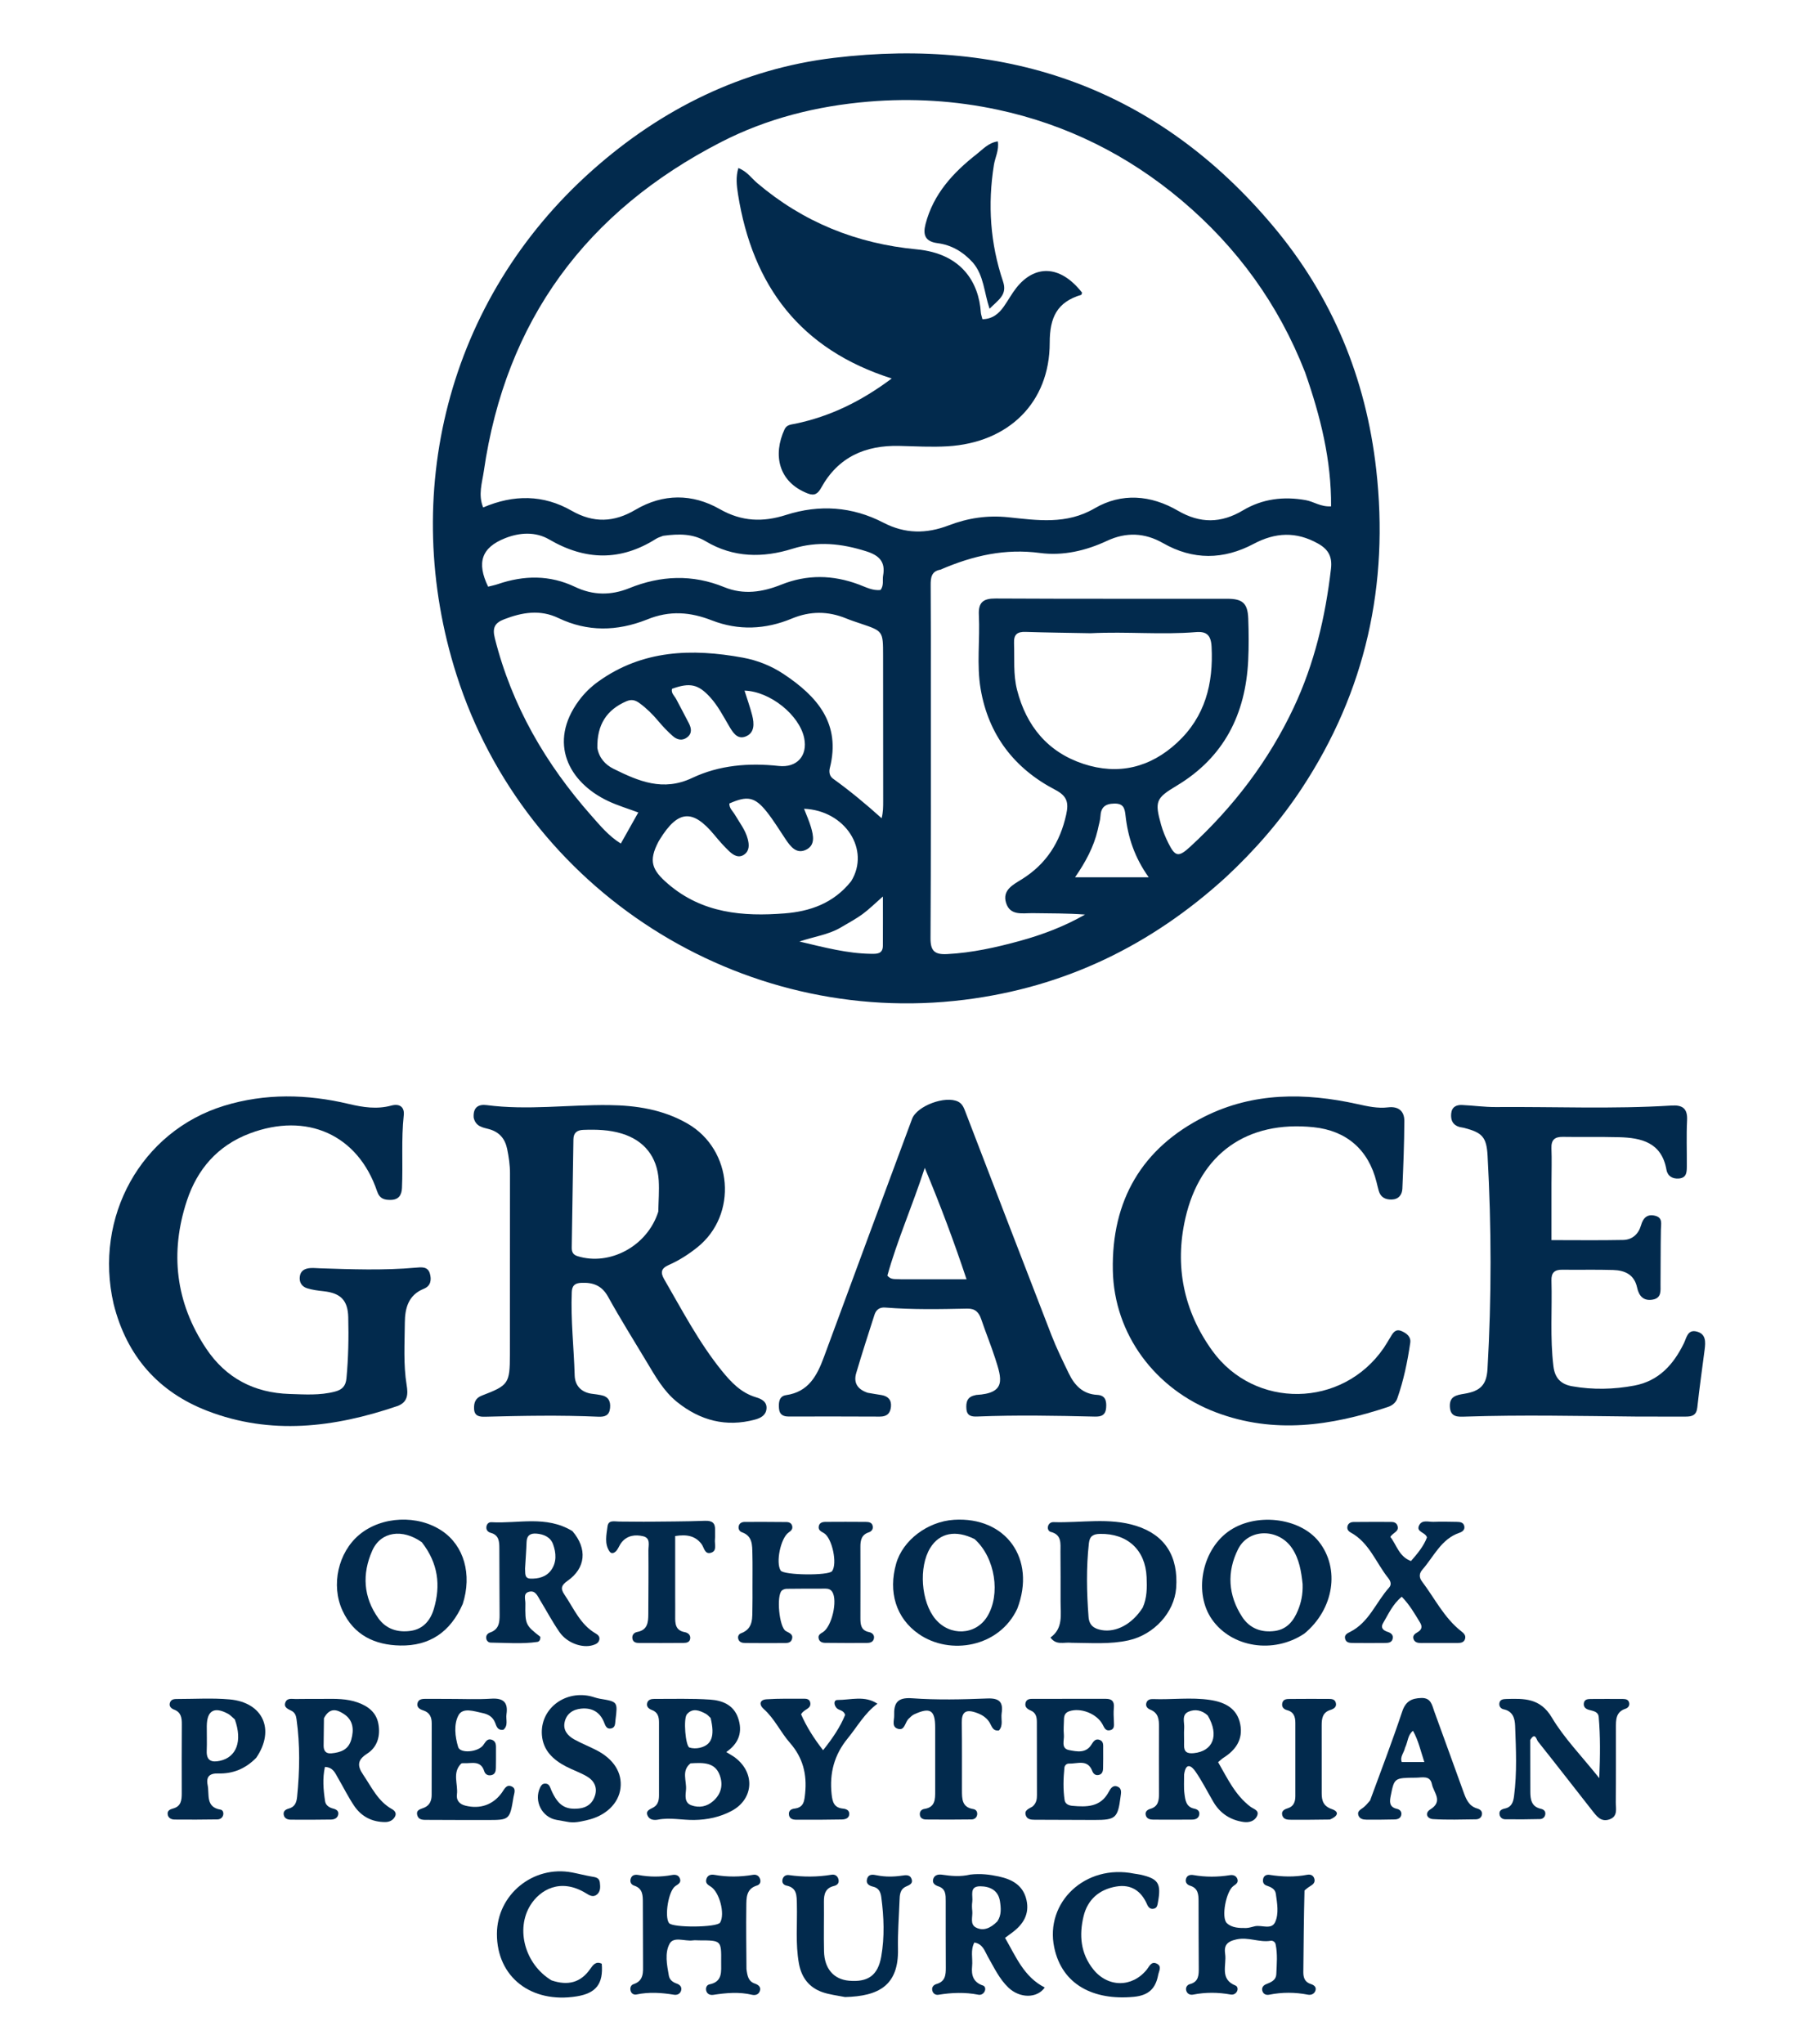 <?xml version="1.0" encoding="UTF-8" standalone="no"?>
<!DOCTYPE svg PUBLIC "-//W3C//DTD SVG 1.1//EN" "http://www.w3.org/Graphics/SVG/1.1/DTD/svg11.dtd">
<svg width="100%" height="100%" viewBox="0 0 688 784" version="1.1" xmlns="http://www.w3.org/2000/svg" xmlns:xlink="http://www.w3.org/1999/xlink" xml:space="preserve" xmlns:serif="http://www.serif.com/" style="fill-rule:evenodd;clip-rule:evenodd;stroke-linejoin:round;stroke-miterlimit:2;">
    <g>
        <g>
            <path d="M470.432,336.441C441.661,362.667 408.567,378.706 370.072,383.499C284.131,394.199 201.599,341.656 175.187,258.879C153.273,190.199 171.14,115.144 227.409,65.207C253.884,41.712 284.918,26.421 319.878,22.211C386.941,14.134 444.233,34.066 488.489,86.716C511.219,113.758 524.13,145.075 528.072,180.07C533.044,224.202 524.065,265.182 499.499,302.435C491.304,314.863 481.591,326.05 470.432,336.441M500.75,142.739C490.595,116.743 474.708,94.849 453.414,76.878C432.775,59.46 409.127,47.706 382.842,42.085C366.615,38.615 350.017,37.579 333.213,38.992C313.306,40.665 294.309,45.447 276.735,54.468C225.039,81.007 194.007,122.882 185.638,180.795C185.007,185.163 183.402,189.792 185.4,194.654C197.092,189.64 208.498,189.701 219.314,195.892C227.758,200.724 235.589,200.4 243.815,195.548C254.469,189.265 265.661,189.294 276.216,195.305C284.623,200.092 292.728,200.365 301.614,197.523C314.393,193.438 327.023,194.288 338.97,200.487C347.291,204.805 355.443,204.813 364.017,201.535C371.368,198.725 378.79,197.568 386.95,198.417C398.001,199.567 409.217,201.311 420.019,194.992C430.38,188.931 441.617,189.865 451.965,195.889C460.498,200.857 468.541,200.777 476.938,195.77C484.394,191.324 492.542,190.326 501.07,191.857C504.116,192.404 506.775,194.484 510.753,194.229C510.875,176.493 506.744,159.833 500.75,142.739M360.86,218.511C357.406,219.112 357.09,221.523 357.113,224.461C357.211,237.454 357.174,250.448 357.172,263.441C357.168,295.592 357.243,327.743 357.053,359.892C357.024,364.806 358.681,366.219 363.416,365.973C372.968,365.478 382.207,363.427 391.342,360.918C400.024,358.534 408.443,355.343 416.348,350.814C409.571,350.3 402.931,350.375 396.294,350.272C392.428,350.212 387.626,351.402 386.05,346.352C384.497,341.375 388.819,339.318 392.149,337.237C401.46,331.418 406.785,323.08 409.124,312.423C410.13,307.835 409.464,305.329 404.903,302.956C389.221,294.797 379.298,281.911 376.292,264.325C374.688,254.94 376.085,245.369 375.603,235.901C375.357,231.07 377.255,229.552 381.993,229.577C411.644,229.735 441.296,229.651 470.948,229.678C476.84,229.684 478.761,231.424 478.973,237.312C479.165,242.636 479.205,247.982 478.95,253.301C477.96,273.96 469.658,290.516 451.489,301.399C443.536,306.163 443.002,307.364 445.537,316.411C446.207,318.8 447.187,321.134 448.294,323.361C450.946,328.697 452.231,328.901 456.688,324.799C473.286,309.525 486.754,291.921 496.396,271.456C504.361,254.55 508.571,236.661 510.712,218.187C511.234,213.685 509.869,210.812 505.74,208.5C497.343,203.799 489.364,204.205 481.058,208.612C469.496,214.747 457.816,214.927 446.29,208.343C439.255,204.324 432.126,204.024 424.782,207.455C416.615,211.27 407.886,213.286 399.034,212.111C385.792,210.353 373.559,213.022 360.86,218.511M248.129,237.697C236.744,242.174 225.447,242.415 214.239,237.06C207.237,233.714 200.362,234.875 193.443,237.547C189.824,238.945 188.876,240.83 189.867,244.781C196.378,270.733 209.412,293.091 226.986,312.959C230.325,316.735 233.621,320.724 238.218,323.573C240.559,319.41 242.657,315.678 244.921,311.652C240.958,310.168 236.984,308.994 233.284,307.241C218.146,300.067 210.236,284.858 222.101,268.774C224.191,265.941 226.689,263.497 229.55,261.443C246.524,249.259 265.48,248.676 285.021,252.257C290.583,253.277 295.917,255.38 300.697,258.557C313.577,267.119 322.745,277.533 318.422,294.578C318.022,296.157 318.333,297.74 319.627,298.671C326.066,303.306 332.167,308.35 338.294,313.865C338.884,311.542 338.885,309.455 338.884,307.368C338.873,288.714 338.863,270.061 338.85,251.407C338.843,242.089 338.838,242.095 330.292,239.215C328.4,238.578 326.496,237.958 324.649,237.204C317.683,234.361 310.844,234.357 303.811,237.282C293.748,241.469 283.367,241.947 273.153,237.971C265.027,234.807 257.067,233.998 248.129,237.697M418.47,242.897C410.152,242.739 401.832,242.654 393.517,242.386C390.36,242.285 388.977,243.345 389.1,246.669C389.322,252.648 388.748,258.681 390.244,264.564C393.775,278.457 402.022,288.48 415.692,292.999C429.071,297.421 441.346,294.486 451.737,284.827C462.434,274.884 465.628,262.27 464.9,248.08C464.669,243.559 462.941,242.131 458.869,242.469C445.742,243.556 432.588,242.209 418.47,242.897M326.606,338.015C334.019,325.977 324.36,310.907 308.523,310.226C309.445,312.635 310.484,314.897 311.175,317.261C312.132,320.532 312.956,324.321 309.108,326.036C305.551,327.621 303.333,324.719 301.49,321.991C299.069,318.407 296.833,314.671 294.14,311.303C289.624,305.654 286.744,305.161 279.866,308.206C279.788,310.037 281.206,311.153 282.021,312.547C283.782,315.559 285.999,318.34 286.909,321.783C287.481,323.944 287.649,326.269 285.632,327.747C283.452,329.344 281.399,328.03 279.807,326.532C277.755,324.602 275.894,322.451 274.095,320.277C265.792,310.246 260.158,310.69 253.171,321.989C252.996,322.272 252.817,322.554 252.664,322.849C248.816,330.226 250.022,333.64 256.388,339.093C269.519,350.342 285.093,351.628 301.102,350.361C310.649,349.605 319.748,346.62 326.606,338.015M254.464,205.526C253.542,205.91 252.541,206.169 251.71,206.695C238.096,215.306 224.584,215.007 210.748,206.937C205.494,203.873 199.435,204.215 193.806,206.45C184.768,210.039 182.814,215.773 187.303,225.043C188.526,224.724 189.819,224.472 191.055,224.051C201.068,220.643 210.939,220.485 220.668,225.126C227.51,228.389 234.433,228.462 241.47,225.614C253.551,220.725 265.703,220.224 277.919,225.227C285.336,228.264 292.641,227.124 299.788,224.261C309.704,220.289 319.55,220.489 329.489,224.186C332.212,225.199 334.915,226.688 337.905,226.292C339.236,224.436 338.538,222.518 338.861,220.765C339.843,215.435 337.27,213.011 332.403,211.473C322.978,208.494 313.789,207.448 304.047,210.504C292.746,214.048 281.409,213.97 270.787,207.624C265.941,204.729 260.659,204.687 254.464,205.526M229.214,286.921C229.873,290.682 232.214,293.318 235.429,294.909C245.02,299.651 254.399,303.72 265.617,298.399C275.955,293.496 287.363,292.552 298.816,293.811C305.743,294.572 309.983,289.938 308.575,283.1C306.76,274.283 295.495,265.186 285.683,264.911C286.696,268.129 287.81,271.205 288.617,274.359C289.437,277.563 289.633,281.182 286.018,282.543C282.739,283.777 281.044,280.683 279.609,278.248C277.413,274.519 275.424,270.665 272.477,267.435C267.929,262.452 264.717,261.741 257.854,264.218C257.44,265.924 258.819,266.921 259.481,268.194C261.093,271.291 262.769,274.355 264.351,277.467C265.329,279.39 265.612,281.377 263.637,282.863C261.733,284.295 259.732,283.738 258.147,282.332C256.168,280.577 254.317,278.643 252.62,276.612C250.469,274.038 248.121,271.718 245.419,269.737C243.848,268.585 242.39,268.119 240.368,268.99C232.87,272.222 229.024,277.908 229.214,286.921M421.202,318.391C419.685,324.837 416.592,330.624 412.508,336.523L440.788,336.523C435.343,328.911 432.791,321.114 431.877,312.808C431.572,310.033 431.107,308.167 427.561,308.236C423.957,308.307 422.414,309.74 422.243,313.214C422.17,314.682 421.661,316.13 421.202,318.391M322.313,355.942C317.762,358.541 312.51,359.238 306.747,361.151C316.456,363.451 325.123,365.736 334.158,365.866C336.36,365.898 338.743,366.012 338.766,362.809C338.81,356.753 338.779,350.696 338.779,343.876C335.718,346.56 333.503,348.779 331.007,350.615C328.478,352.475 325.671,353.956 322.313,355.942Z" style="fill:rgb(2,42,77);fill-rule:nonzero;"/>
            <path d="M283.181,74.51C282.642,71.001 282.287,67.929 283.313,64.464C286.623,65.716 288.324,68.33 290.524,70.198C308.237,85.243 328.715,93.488 351.782,95.65C368.917,97.256 375.588,108.271 376.357,119.825C376.41,120.612 376.717,121.383 376.975,122.45C380.842,122.385 383.261,120.317 385.216,117.534C386.84,115.223 388.189,112.706 389.926,110.489C396.806,101.712 406.615,101.273 415.205,112.264C415.085,112.56 415.02,113.057 414.824,113.116C405.658,115.877 402.789,121.687 402.793,131.451C402.801,154.438 387.005,169.815 363.578,171.194C357.441,171.555 351.256,171.19 345.096,171.044C332.078,170.736 321.645,175.275 315.136,187.038C313.891,189.287 312.613,190.315 310.019,189.315C298.567,184.901 296.537,174.372 301.061,164.651C301.898,162.854 303.66,162.852 305.293,162.509C318.535,159.722 330.398,153.985 342.175,145.18C307.147,134.051 288.79,109.747 283.181,74.51Z" style="fill:rgb(2,42,77);fill-rule:nonzero;"/>
            <path d="M373.321,100.739C369.484,96.508 365.022,93.952 359.752,93.273C354.952,92.654 354.084,90.051 355.139,85.965C358.124,74.406 365.729,66.196 374.783,59.11C377.163,57.247 379.292,54.748 382.876,54.23C383.417,57.639 381.842,60.355 381.382,63.233C378.954,78.434 379.952,93.385 384.88,107.972C386.614,113.104 383.12,114.973 379.707,118.431C377.555,111.987 377.54,105.715 373.321,100.739Z" style="fill:rgb(2,42,77);fill-rule:nonzero;"/>
        </g>
        <g>
            <path d="M181.76,428.722C181.462,424.614 183.715,423.507 186.769,423.906C202.397,425.943 218.006,423.727 233.616,423.894C244.132,424.006 254.442,425.574 263.86,431.02C281.186,441.04 283.195,465.963 267.575,478.459C264.17,481.182 260.525,483.509 256.554,485.253C253.702,486.505 253.347,488.097 254.852,490.692C261.781,502.638 268.169,514.914 276.905,525.73C280.509,530.193 284.321,534.247 290.076,535.971C292.14,536.589 294.348,537.623 294.121,540.351C293.91,542.887 291.867,543.952 289.708,544.532C278.579,547.526 268.659,544.882 259.817,537.794C254.642,533.646 251.46,527.917 248.116,522.349C243.146,514.07 238.012,505.88 233.341,497.435C230.948,493.109 227.611,491.876 223.068,492.074C220.553,492.184 219.497,493.139 219.397,495.65C218.971,506.324 220.209,516.938 220.513,527.585C220.63,531.676 223.231,534.251 227.54,534.687C228.532,534.787 229.519,534.961 230.502,535.133C233.317,535.628 234.379,537.322 234.091,540.126C233.796,542.998 232.069,543.537 229.571,543.427C215.088,542.792 200.603,543.062 186.12,543.437C183.888,543.495 182.047,543.165 181.911,540.442C181.795,538.119 182.384,536.281 184.9,535.321C195.159,531.402 195.641,530.692 195.655,519.577C195.684,496.429 195.638,473.281 195.689,450.133C195.697,446.938 195.244,443.838 194.606,440.738C193.797,436.804 191.622,434.208 187.625,433.109C185.295,432.468 182.55,432.2 181.76,428.722M252.598,464.756C252.669,460.767 253.007,456.761 252.759,452.792C252.191,443.707 247.183,437.46 238.641,434.837C233.812,433.354 228.83,433.217 223.818,433.402C221.406,433.49 220.07,434.529 220.031,437.01C219.813,450.818 219.595,464.625 219.385,478.432C219.361,480.028 219.712,481.245 221.566,481.828C233.862,485.697 248.399,478.084 252.598,464.756Z" style="fill:rgb(2,42,77);fill-rule:nonzero;"/>
            <path d="M43.595,500.163C35.907,466.83 54.179,433.925 85.966,424.161C101.735,419.318 117.851,419.654 133.865,423.467C139.271,424.754 144.638,425.572 150.133,424.085C153.322,423.222 155.272,424.606 154.927,427.797C153.921,437.106 154.673,446.437 154.237,455.745C154.112,458.393 152.997,460.184 150.015,460.259C147.485,460.322 145.663,459.821 144.693,456.951C137.349,435.213 117.696,426.486 95.764,434.796C83.408,439.479 75.669,448.59 71.712,460.559C65.132,480.46 67.328,499.656 79.118,517.301C86.685,528.626 97.561,534.289 111.11,534.704C116.911,534.881 122.742,535.31 128.495,533.804C131.278,533.076 132.656,531.711 132.941,528.699C133.677,520.89 133.821,513.075 133.627,505.253C133.465,498.758 130.705,496.012 124.2,495.298C122.064,495.063 119.887,494.8 117.851,494.162C115.715,493.493 114.689,491.725 115.071,489.458C115.438,487.281 117.129,486.553 119.091,486.411C120.245,486.328 121.415,486.453 122.577,486.491C134.892,486.896 147.207,487.349 159.514,486.259C161.667,486.068 164.133,485.731 164.938,488.481C165.636,490.863 165.331,493.272 162.625,494.357C156.645,496.756 155.379,501.866 155.34,507.383C155.283,515.362 154.735,523.363 156.039,531.321C156.596,534.715 156.579,537.95 152.303,539.402C128.224,547.583 103.868,550.577 79.56,541.19C60.871,533.974 48.636,520.3 43.595,500.163Z" style="fill:rgb(2,42,77);fill-rule:nonzero;"/>
            <path d="M595.328,454.002L595.328,475.69C604.924,475.69 613.878,475.81 622.826,475.629C626.327,475.559 628.712,473.387 629.682,470.003C630.499,467.154 632.075,465.58 635.121,466.351C638.081,467.101 637.353,469.459 637.31,471.642C637.175,478.636 637.236,485.634 637.168,492.63C637.144,495.073 637.651,497.922 634.114,498.519C630.526,499.125 628.846,496.983 628.185,493.901C627.1,488.847 623.431,487.289 618.974,487.15C612.482,486.948 605.979,487.138 599.482,487.045C596.548,487.002 595.227,488.147 595.315,491.177C595.633,502.156 594.726,513.153 596.078,524.124C596.633,528.631 598.939,530.99 603.263,531.749C611.235,533.148 619.196,532.973 627.117,531.485C636.504,529.722 642.114,523.443 646.119,515.288C647.155,513.178 647.52,509.891 651.007,510.749C654.642,511.644 654.472,514.725 654.097,517.66C653.147,525.075 652.084,532.478 651.277,539.909C650.96,542.836 649.315,543.397 646.876,543.385C640.379,543.352 633.88,543.427 627.383,543.364C605.726,543.155 584.07,542.671 562.413,543.383C559.539,543.477 556.512,543.773 556.331,539.538C556.164,535.603 558.828,535.122 561.851,534.629C568.037,533.618 570.418,531.232 570.772,525.133C572.357,497.852 572.311,470.558 570.801,443.277C570.403,436.101 568.716,434.445 561.813,432.638C561.17,432.47 560.488,432.44 559.856,432.242C557.353,431.458 556.627,429.574 556.84,427.171C557.065,424.629 558.78,423.765 561.002,423.862C565.321,424.052 569.635,424.679 573.947,424.646C596.43,424.471 618.925,425.467 641.395,424.068C645.564,423.808 647.583,425.16 647.356,429.711C647.065,435.528 647.301,441.37 647.26,447.201C647.245,449.389 647.309,451.783 644.264,452.055C641.794,452.276 639.877,451.163 639.439,448.684C637.593,438.258 629.896,436.431 621.208,436.209C614.048,436.025 606.88,436.203 599.717,436.083C596.544,436.029 595.183,437.244 595.311,440.508C595.481,444.833 595.337,449.17 595.328,454.002Z" style="fill:rgb(2,42,77);fill-rule:nonzero;"/>
            <path d="M332.949,534.248C334.969,534.63 336.619,534.844 338.257,535.128C340.754,535.562 342.132,536.973 341.871,539.612C341.62,542.155 340.293,543.402 337.598,543.387C325.944,543.318 314.291,543.338 302.637,543.355C300.508,543.358 299.113,542.629 298.912,540.304C298.711,537.975 298.947,535.534 301.619,535.153C310.286,533.917 313.536,527.641 316.173,520.482C327.391,490.039 338.672,459.62 349.966,429.205C351.835,424.172 362.798,420.139 367.657,422.58C369.3,423.406 369.857,424.958 370.462,426.532C381.449,455.106 392.411,483.691 403.492,512.229C405.416,517.182 407.777,521.974 410.087,526.768C412.29,531.342 415.438,534.756 421.007,535.051C424.051,535.213 424.659,537.185 424.443,539.949C424.213,542.909 422.534,543.444 420.072,543.385C405.091,543.03 390.108,542.748 375.125,543.351C373.038,543.435 371.058,543.291 370.824,540.451C370.609,537.833 371.149,535.797 374.101,535.211C374.264,535.179 374.421,535.091 374.583,535.082C386.234,534.438 384.386,528.877 381.884,521.098C380.255,516.032 378.223,511.096 376.517,506.053C375.612,503.376 374.21,501.899 371.138,501.963C360.652,502.183 350.159,502.387 339.686,501.554C337.486,501.38 336.165,502.402 335.541,504.351C333.157,511.797 330.735,519.234 328.53,526.734C327.474,530.324 328.934,532.908 332.949,534.248M345.844,490.727L370.877,490.727C365.969,475.976 360.916,462.512 354.846,447.968C350.012,462.817 344.235,475.826 340.494,489.316C341.927,491.053 343.537,490.512 345.844,490.727Z" style="fill:rgb(2,42,77);fill-rule:nonzero;"/>
            <path d="M531.014,516.983C532.011,515.418 532.81,514.15 533.565,512.856C534.529,511.204 535.513,509.586 537.84,510.603C539.786,511.454 541.471,512.768 541.131,515.087C540.07,522.335 538.595,529.507 536.155,536.437C535.567,538.106 534.161,539.159 532.549,539.696C510.78,546.943 488.849,550.165 466.611,541.766C443.239,532.939 427.501,511.787 427.011,487.323C426.475,460.545 438.131,440.339 462.248,428.284C480.948,418.937 500.812,419.083 520.796,423.495C524.731,424.364 528.591,425.247 532.626,424.763C536.615,424.284 538.885,426.208 538.867,430.009C538.826,438.661 538.484,447.315 538.106,455.961C538.002,458.344 536.634,460.06 533.989,460.124C531.607,460.181 529.756,459.283 529.05,456.797C528.731,455.676 528.467,454.54 528.187,453.408C525.129,441.046 516.682,433.689 504.041,432.381C478.609,429.749 460.533,442.407 454.843,467.307C450.648,485.661 454.206,502.875 465.125,518.051C481.391,540.661 515.134,540.212 531.014,516.983Z" style="fill:rgb(2,42,77);fill-rule:nonzero;"/>
        </g>
        <g>
            <path d="M288.743,608.985C288.738,604.326 288.809,600.161 288.703,596.001C288.618,592.693 288.801,589.193 284.681,587.748C283.691,587.401 283.179,586.379 283.483,585.281C283.794,584.162 284.771,583.787 285.823,583.784C291.15,583.77 296.476,583.771 301.802,583.83C302.834,583.841 303.787,584.281 304.001,585.469C304.21,586.622 303.487,587.215 302.606,587.839C299.517,590.026 297.6,599.429 299.556,602.438C300.733,604.249 317.912,604.454 319.268,602.673C321.407,599.864 319.322,589.947 316.135,588.066C315.103,587.457 313.955,587.007 314.154,585.56C314.354,584.102 315.54,583.779 316.751,583.771C321.912,583.736 327.073,583.732 332.233,583.777C333.4,583.788 334.651,583.966 334.889,585.471C335.074,586.641 334.343,587.463 333.377,587.776C330.605,588.675 330.139,590.753 330.149,593.276C330.186,602.433 330.164,611.591 330.151,620.748C330.147,623.214 330.403,625.422 333.455,626.043C334.655,626.287 335.641,627.151 335.327,628.557C335.021,629.926 333.781,630.209 332.575,630.213C327.248,630.23 321.921,630.23 316.595,630.169C315.373,630.155 314.254,629.673 314.087,628.244C313.945,627.039 314.928,626.604 315.78,626.06C319.196,623.88 321.47,613.965 319.371,610.642C318.766,609.683 317.866,609.374 316.833,609.374C311.839,609.371 306.844,609.372 301.85,609.437C301.233,609.445 300.494,609.691 300.028,610.085C297.835,611.937 298.966,624.199 301.532,625.645C302.88,626.404 304.494,626.848 303.876,628.795C303.373,630.379 301.784,630.241 300.481,630.249C295.653,630.282 290.824,630.267 285.996,630.228C284.799,630.219 283.604,629.972 283.258,628.573C283.034,627.664 283.498,626.812 284.301,626.516C289.28,624.68 288.597,620.397 288.715,616.474C288.784,614.145 288.737,611.812 288.743,608.985Z" style="fill:rgb(2,42,77);fill-rule:nonzero;"/>
            <path d="M411.165,630.145C408.203,629.818 405.31,631.237 403.077,628.126C408.068,624.575 406.93,619.25 406.959,614.248C406.996,607.916 406.951,601.583 406.918,595.251C406.902,592.129 407.509,588.715 403.204,587.613C402.384,587.403 401.926,586.534 402.107,585.601C402.328,584.465 403.201,583.83 404.242,583.864C414.844,584.208 425.623,582.016 436.015,585.31C447.118,588.83 452.196,597.097 451.308,609.145C450.615,618.548 442.768,627.053 433.045,629.21C425.944,630.785 418.79,630.192 411.165,630.145M438.463,616.668C440.161,612.911 440.139,608.927 439.964,604.937C439.508,594.504 432.609,588.189 422.124,588.372C419.538,588.417 418.13,589.181 417.824,591.935C416.778,601.369 416.971,610.793 417.691,620.231C417.936,623.448 419.774,624.754 422.755,625.277C428.167,626.226 434.363,623.122 438.463,616.668Z" style="fill:rgb(2,42,77);fill-rule:nonzero;"/>
            <path d="M219.638,587.303C225.47,594.078 224.756,601.52 217.756,606.395C215.384,608.046 215.01,609.348 216.532,611.579C220.157,616.894 222.615,623.139 228.581,626.578C229.48,627.096 230.224,627.802 229.969,628.966C229.681,630.283 228.586,630.732 227.439,631.075C223.407,632.28 217.621,630.256 214.716,626.088C211.967,622.142 209.709,617.856 207.202,613.739C206.269,612.206 205.502,610.104 203.259,610.521C200.579,611.018 201.626,613.381 201.6,615.049C201.476,623.11 201.644,623.421 207.314,627.833C207.429,628.775 207.037,629.689 206.196,629.812C200.249,630.678 194.266,630.134 188.296,630.079C187.441,630.072 186.742,629.439 186.582,628.528C186.376,627.357 187.092,626.532 188.052,626.203C191.458,625.038 191.724,622.332 191.703,619.357C191.642,610.871 191.643,602.385 191.606,593.9C191.595,591.331 191.493,588.832 188.3,587.97C187.322,587.706 186.533,586.99 186.628,585.785C186.72,584.609 187.506,583.831 188.563,583.893C198.865,584.493 209.577,581.187 219.638,587.303M201.472,601.683C201.636,603.246 201.089,605.431 203.488,605.525C206.52,605.642 209.551,604.922 211.448,602.323C213.681,599.265 213.417,595.667 212.22,592.352C211.245,589.654 208.75,588.511 205.906,588.273C203.51,588.072 202.132,588.932 202.049,591.541C201.95,594.677 201.696,597.807 201.472,601.683Z" style="fill:rgb(2,42,77);fill-rule:nonzero;"/>
            <path d="M177.567,615.231C172.873,626.008 164.853,631.412 153.568,631.193C143.797,631.004 135.753,627.218 131.408,617.785C126.914,608.027 129.755,595.452 137.883,588.684C146.447,581.554 160.307,580.931 169.656,587.257C178.007,592.908 181.204,603.854 177.567,615.231M161.864,591.579C154.464,586.292 146.119,587.429 142.849,594.778C138.887,603.68 139.371,612.644 145.205,620.77C148.178,624.911 152.656,626.278 157.593,625.573C162.437,624.881 165.186,621.5 166.48,617.12C169.118,608.186 168.2,599.71 161.864,591.579Z" style="fill:rgb(2,42,77);fill-rule:nonzero;"/>
            <path d="M500.489,626.629C488.632,634.544 472.566,631.946 465.04,621.165C458.102,611.227 461.013,595.104 471.093,587.637C481.309,580.068 498.619,581.91 506.081,591.36C514.236,601.686 511.885,617.232 500.489,626.629M499.828,607.615C499.317,602.802 498.563,598.048 495.797,593.912C490.636,586.195 479.143,586.157 475.094,594.192C470.673,602.965 471.234,611.936 476.647,620.229C479.516,624.625 484.007,626.337 489.217,625.604C493.842,624.954 496.395,621.731 498.038,617.699C499.234,614.765 499.962,611.697 499.828,607.615Z" style="fill:rgb(2,42,77);fill-rule:nonzero;"/>
            <path d="M390.355,617.059C383.461,631.863 364.549,635.097 352.562,626.796C343.786,620.718 340.764,610.621 343.875,599.749C346.435,590.801 355.909,583.627 366.026,582.974C385.93,581.689 397.689,597.898 390.355,617.059M373.96,590.367C366.674,586.749 360.518,587.974 356.95,593.75C352.437,601.057 353.408,614.472 358.927,621.056C364.525,627.735 374.367,627.267 378.796,620.111C384.005,611.696 381.962,597.537 373.96,590.367Z" style="fill:rgb(2,42,77);fill-rule:nonzero;"/>
            <path d="M541.416,598.791C544.003,595.831 546.314,593.026 547.544,589.738C546.974,587.65 543.168,587.728 544.578,585.02C545.709,582.847 548.158,583.826 550.052,583.752C553.042,583.637 556.041,583.713 559.036,583.765C560.211,583.785 561.5,583.921 561.85,585.312C562.202,586.709 561.234,587.533 560.077,587.923C552.991,590.313 550.224,597.032 545.797,602.082C544.531,603.526 544.457,605.063 545.634,606.617C550.533,613.088 554.129,620.587 560.705,625.73C561.671,626.486 562.539,627.281 562.169,628.622C561.788,630.003 560.581,630.214 559.379,630.221C554.72,630.248 550.062,630.25 545.404,630.236C544.216,630.232 542.962,630.112 542.435,628.846C541.849,627.439 542.903,626.676 543.922,626.095C545.571,625.154 545.854,623.959 544.89,622.373C542.835,618.994 540.869,615.551 537.882,612.486C534.388,615.32 532.749,619.174 530.675,622.665C529.669,624.358 530.73,625.405 532.46,625.958C533.604,626.325 534.672,627.037 534.416,628.459C534.105,630.183 532.613,630.205 531.282,630.217C527.289,630.254 523.294,630.262 519.302,630.216C517.989,630.2 516.471,630.211 516.116,628.507C515.815,627.063 516.991,626.505 518.048,625.975C525.334,622.323 527.972,614.572 533.029,608.952C534.11,607.751 533.523,606.375 532.662,605.298C527.949,599.402 525.405,591.716 518.253,587.827C517.303,587.311 516.755,586.456 517.081,585.341C517.405,584.23 518.369,583.822 519.407,583.813C524.231,583.768 529.055,583.767 533.88,583.786C534.925,583.79 535.864,584.137 536.231,585.26C536.966,587.506 534.591,587.811 533.485,589.506C535.928,592.633 536.805,597.09 541.416,598.791Z" style="fill:rgb(2,42,77);fill-rule:nonzero;"/>
            <path d="M247.045,583.711C255.181,583.614 262.829,583.645 270.466,583.357C273.328,583.248 274.5,584.209 274.382,586.98C274.333,588.142 274.464,589.319 274.334,590.468C274.125,592.312 275.302,594.945 272.712,595.641C270.352,596.275 270.19,593.561 269.138,592.203C266.742,589.109 263.489,588.49 259.079,589.206C259.079,597.008 259.079,604.769 259.08,612.531C259.081,615.025 259.115,617.519 259.084,620.013C259.049,622.797 259.143,625.401 262.737,626.065C263.861,626.272 264.981,626.998 264.853,628.444C264.718,629.969 263.453,630.191 262.279,630.201C256.627,630.249 250.975,630.244 245.323,630.224C244.121,630.22 242.901,629.997 242.662,628.537C242.435,627.152 243.292,626.22 244.518,625.991C248.482,625.251 248.752,622.321 248.764,619.186C248.795,611.039 248.879,602.891 248.805,594.745C248.787,592.753 249.728,589.971 246.777,589.277C243.788,588.573 240.755,588.935 238.577,591.55C237.844,592.43 237.434,593.571 236.775,594.523C236.029,595.602 234.708,596.321 233.894,595.131C231.864,592.166 232.705,588.701 233.117,585.484C233.445,582.916 235.821,583.64 237.575,583.646C240.568,583.656 243.561,583.689 247.045,583.711Z" style="fill:rgb(2,42,77);fill-rule:nonzero;"/>
        </g>
        <g>
            <path d="M500.557,725.159C500.291,735.835 500.207,746.146 500.105,756.456C500.084,758.649 500.699,760.326 503.044,761.066C504.164,761.419 505.251,762.194 504.727,763.641C504.27,764.9 503.046,765.359 501.852,765.126C496.889,764.157 491.961,764.149 487,765.141C485.779,765.385 484.628,764.869 484.337,763.482C484.098,762.344 484.819,761.524 485.78,761.131C487.674,760.356 489.631,759.651 489.738,757.199C489.905,753.388 490.271,749.558 489.466,745.776C489.276,744.882 488.376,744.314 487.569,744.449C483.183,745.18 479.05,742.91 474.458,743.922C470.733,744.743 469.619,746.256 470.108,749.529C470.74,753.758 467.896,759.153 474.078,761.62C474.825,761.918 475.093,762.918 474.678,763.797C474.184,764.844 473.177,765.243 472.187,765.065C467.385,764.2 462.617,764.156 457.816,765.104C456.616,765.341 455.444,764.789 455.142,763.421C454.894,762.293 455.566,761.347 456.569,761.085C460.044,760.174 459.993,757.488 459.982,754.76C459.946,746.272 459.891,737.785 459.902,729.297C459.905,726.669 459.739,724.274 456.657,723.324C455.403,722.938 454.689,721.928 455.107,720.617C455.529,719.29 456.739,719.04 457.975,719.254C462.612,720.057 467.242,720.032 471.882,719.297C473.148,719.096 474.3,719.451 474.777,720.693C475.291,722.037 474.356,722.699 473.298,723.427C470.492,725.357 468.506,735.538 470.763,737.689C472.677,739.513 475.55,739.595 478.173,739.552C479.306,739.534 480.431,739.096 481.562,738.863C484.195,738.322 487.906,740.357 489.305,737.263C490.788,733.983 490.055,730.055 489.555,726.431C489.296,724.555 487.659,723.844 486.026,723.289C484.926,722.915 484.492,722.058 484.64,720.949C484.837,719.468 485.984,718.98 487.189,719.171C491.998,719.933 496.777,720.063 501.579,719.135C502.823,718.895 503.954,719.303 504.335,720.667C504.635,721.738 504.183,722.594 503.217,723.183C502.375,723.698 501.559,724.255 500.557,725.159Z" style="fill:rgb(2,42,77);fill-rule:nonzero;"/>
            <path d="M286.43,755.302C286.776,757.913 287.123,760.014 289.667,760.879C290.96,761.319 292.157,762.164 291.52,763.841C291.025,765.144 289.721,765.442 288.581,765.171C283.61,763.986 278.68,764.44 273.72,765.189C272.535,765.368 271.323,764.954 270.979,763.573C270.71,762.49 271.175,761.386 272.237,761.173C277.39,760.139 276.685,756.162 276.717,752.547C276.789,744.308 276.779,744.308 268.294,744.294C267.462,744.292 266.617,744.196 265.8,744.307C262.765,744.719 258.516,742.681 256.933,745.59C254.999,749.141 255.915,753.708 256.644,757.819C256.927,759.411 258.111,760.336 259.648,760.865C260.85,761.279 261.717,762.135 261.364,763.503C261.022,764.827 259.837,765.345 258.62,765.147C253.828,764.369 249.061,764.035 244.253,765.049C243.219,765.267 242.251,764.73 241.964,763.59C241.695,762.521 242.037,761.448 243.088,761.1C247.132,759.764 246.744,756.438 246.74,753.282C246.73,745.458 246.681,737.635 246.668,729.811C246.664,727.078 246.684,724.403 243.374,723.314C242.073,722.886 241.6,721.764 242.057,720.504C242.537,719.178 243.757,718.989 244.97,719.216C249.276,720.024 253.568,720.019 257.873,719.224C259.093,718.999 260.301,719.178 260.838,720.453C261.528,722.089 260.343,722.677 259.144,723.481C256.496,725.255 254.902,735.123 256.695,737.64C258.037,739.523 275.158,739.374 276.316,737.469C278.29,734.222 276.082,725.665 272.65,723.628C271.542,722.971 270.668,722.327 271.003,720.941C271.395,719.322 272.685,718.906 274.099,719.158C279.073,720.042 284.021,719.989 288.993,719.146C290.251,718.933 291.294,719.553 291.68,720.859C292.013,721.984 291.529,722.929 290.469,723.251C286.207,724.545 286.413,728.138 286.369,731.403C286.262,739.224 286.376,747.049 286.43,755.302Z" style="fill:rgb(2,42,77);fill-rule:nonzero;"/>
            <path d="M372.339,719.054C376.301,718.596 379.743,719.04 383.181,719.771C388.403,720.881 392.628,723.193 393.885,728.848C395.085,734.248 392.603,738.169 388.426,741.278C387.644,741.86 386.857,742.434 385.647,743.326C389.843,750.571 392.926,758.362 400.892,762.367C397.926,766.612 391.32,766.561 386.979,762.445C383.429,759.08 381.4,754.632 379,750.456C377.804,748.374 377.168,745.686 373.877,745.117C372.297,748.027 373.322,751.206 373.013,754.215C372.655,757.7 373.48,760.407 377.204,761.622C377.994,761.88 378.253,762.874 377.867,763.76C377.41,764.808 376.407,765.339 375.441,765.148C370.314,764.135 365.222,764.32 360.101,765.16C359.089,765.326 358.099,764.797 357.774,763.682C357.361,762.266 358.213,761.362 359.392,761.022C362.715,760.063 362.939,757.558 362.919,754.73C362.859,746.246 362.898,737.762 362.882,729.277C362.878,726.924 362.977,724.516 360.056,723.564C358.678,723.115 357.562,722.246 358.133,720.634C358.661,719.148 360.12,718.911 361.484,719.107C364.961,719.609 368.42,719.977 372.339,719.054M382.703,736.994C384.335,734.598 384.094,731.885 383.698,729.293C383.056,725.088 379.845,723.569 376.131,723.55C371.773,723.528 373.427,727.199 373.073,729.524C372.9,730.657 372.948,731.85 373.077,732.997C373.324,735.198 372.031,738.096 374.51,739.376C377.23,740.781 379.991,739.752 382.703,736.994Z" style="fill:rgb(2,42,77);fill-rule:nonzero;"/>
            <path d="M324.254,766.036C321.065,765.402 318.212,765.089 315.573,764.164C310.442,762.366 307.54,758.552 306.561,753.183C305.173,745.577 305.977,737.906 305.767,730.266C305.681,727.161 305.846,724.14 301.835,723.3C300.787,723.08 300.036,722.345 300.215,721.157C300.424,719.765 301.51,719.083 302.732,719.256C308.214,720.034 313.66,720.02 319.126,719.11C320.371,718.903 321.418,719.568 321.74,720.907C322.087,722.352 321.246,723.135 319.986,723.437C316.691,724.227 316.121,726.596 316.151,729.52C316.217,735.843 316.042,742.171 316.189,748.492C316.345,755.193 319.949,759.274 325.802,759.772C333.021,760.387 336.858,757.777 338.14,750.526C339.477,742.961 339.171,735.297 338.157,727.677C337.894,725.701 337.156,724.18 335.019,723.697C333.365,723.323 332.115,722.442 332.757,720.576C333.406,718.69 335.093,719.069 336.578,719.359C339.72,719.973 342.866,719.937 346.014,719.474C347.541,719.25 349.185,718.969 349.815,720.808C350.398,722.508 348.967,723.071 347.714,723.623C345.261,724.702 345.24,726.94 345.16,729.124C344.935,735.274 344.439,741.431 344.57,747.574C344.868,761.572 337.21,765.717 324.254,766.036Z" style="fill:rgb(2,42,77);fill-rule:nonzero;"/>
            <path d="M435.18,718.691C436.269,718.863 436.932,718.946 437.581,719.09C444.496,720.628 445.648,722.46 444.319,729.689C444.135,730.687 444.059,731.74 442.911,732.097C441.503,732.534 440.663,731.672 440.175,730.545C437.906,725.303 434.008,722.671 428.304,723.645C421.809,724.754 417.323,728.623 415.777,735.052C414.041,742.273 414.616,749.319 419.515,755.421C425.135,762.421 434.418,762.443 440.035,755.512C441.034,754.28 441.747,752.204 443.842,753.209C445.953,754.221 444.7,756.025 444.4,757.597C443.411,762.793 440.72,765.41 435.063,765.947C419.648,767.41 407.53,761.357 404.523,747.019C400.886,729.68 416.471,714.891 435.18,718.691Z" style="fill:rgb(2,42,77);fill-rule:nonzero;"/>
            <path d="M211.621,759.637C217.891,761.752 222.782,760.552 226.462,755.273C227.498,753.786 228.625,752.156 230.9,753.252C231.553,760.936 228.751,764.571 221.282,765.772C203.759,768.589 190.638,758.311 190.676,741.797C190.71,726.736 204.588,715.394 219.518,718.247C221.968,718.715 224.386,719.357 226.842,719.786C228.367,720.052 229.939,720.141 230.171,722.098C230.367,723.764 230.487,725.537 229.019,726.735C227.565,727.92 226.128,727.005 224.87,726.23C215.007,720.159 207.151,724.994 203.544,730.768C197.767,740.013 201.448,753.496 211.621,759.637Z" style="fill:rgb(2,42,77);fill-rule:nonzero;"/>
        </g>
        <g>
            <path d="M281.528,673.795C289.858,679.604 289.391,689.977 280.782,694.606C276.331,696.999 271.465,698.034 266.391,698.112C261.754,698.184 257.141,697.086 252.476,697.982C251.029,698.259 249.275,698.109 248.528,696.532C247.583,694.539 249.383,694.044 250.667,693.334C252.524,692.306 252.87,690.532 252.871,688.634C252.877,679.322 252.858,670.011 252.87,660.699C252.872,658.556 252.415,656.769 250.122,655.921C248.985,655.5 247.994,654.696 248.318,653.309C248.637,651.945 249.871,651.669 251.078,651.674C258.225,651.706 265.393,651.456 272.51,651.942C277.047,652.251 281.42,653.897 283.174,658.862C285.049,664.17 283.651,668.635 278.674,672.053C279.872,672.796 280.554,673.22 281.528,673.795M264.963,676.392C261.388,679.224 263.519,683.102 263.231,686.495C263.047,688.658 262.494,691.52 265.349,692.51C268.297,693.533 271.229,693.021 273.687,690.841C276.775,688.1 277.536,684.628 276.173,680.926C274.372,676.031 270.041,676.066 264.963,676.392M272.676,658.988C272.055,658.439 271.509,657.749 270.798,657.368C268.38,656.077 265.759,655.029 263.588,657.551C262.12,659.257 263.065,669.862 264.559,670.328C265.765,670.703 267.226,670.718 268.469,670.433C273.027,669.389 274.389,666.093 272.676,658.988Z" style="fill:rgb(2,42,77);fill-rule:nonzero;"/>
            <path d="M587.175,667.419C587.18,674.262 587.175,680.759 587.208,687.256C587.222,690.225 587.604,692.999 591.211,693.814C592.253,694.049 593.08,694.621 592.962,695.854C592.85,697.018 591.968,697.741 590.97,697.768C586.486,697.89 581.997,697.904 577.511,697.845C576.484,697.832 575.592,697.15 575.396,696.035C575.125,694.503 576.233,693.982 577.424,693.726C580.049,693.163 580.661,691.25 580.964,688.938C582.137,679.972 581.705,670.982 581.375,662.002C581.269,659.103 580.494,656.371 576.92,655.651C575.95,655.455 575.174,654.55 575.316,653.401C575.505,651.879 576.782,651.738 577.955,651.705C584.789,651.518 590.989,651.29 595.455,658.8C600.164,666.72 606.815,673.486 613.668,682.072C614.026,673.262 614.082,665.941 613.45,658.616C613.268,656.508 611.347,656.335 609.739,655.888C608.54,655.555 607.573,654.856 607.724,653.432C607.886,651.899 609.118,651.715 610.318,651.705C614.48,651.673 618.643,651.672 622.806,651.699C623.833,651.706 624.871,651.944 625.13,653.144C625.38,654.302 624.698,655.125 623.688,655.46C619.947,656.698 620.053,659.778 620.05,662.82C620.041,672.316 620.095,681.813 620.001,691.308C619.977,693.664 620.872,696.619 617.74,697.824C614.288,699.152 612.543,696.526 610.799,694.31C603.898,685.54 597.079,676.705 590.116,667.985C589.59,667.326 589.074,664.246 587.175,667.419Z" style="fill:rgb(2,42,77);fill-rule:nonzero;"/>
            <path d="M123.968,651.666C128.788,651.612 133.103,651.548 137.282,653.046C141.298,654.486 144.387,656.854 145.189,661.228C146.033,665.833 144.846,670.142 140.86,672.688C137.054,675.12 137.066,677.378 139.348,680.741C142.6,685.533 145.025,690.961 150.425,693.959C151.496,694.554 152.26,695.522 151.546,696.848C150.758,698.311 149.309,698.911 147.784,698.911C142.776,698.912 138.679,696.809 135.905,692.702C133.587,689.27 131.754,685.511 129.649,681.931C128.59,680.129 127.843,677.917 124.679,677.768C123.707,682.16 124.075,686.547 124.738,690.902C124.98,692.492 126.297,693.361 127.881,693.758C129.104,694.064 130.125,694.715 129.748,696.183C129.409,697.501 128.192,697.935 127.019,697.953C121.866,698.035 116.71,698.045 111.556,698.004C110.365,697.994 109.172,697.561 108.882,696.204C108.571,694.746 109.606,694.055 110.794,693.743C113.162,693.121 113.789,691.355 114.003,689.239C115.008,679.285 115.166,669.341 113.774,659.403C113.577,657.994 113.143,656.878 111.78,656.2C110.465,655.545 108.749,654.893 109.528,652.964C110.24,651.201 112.064,651.737 113.495,651.711C116.821,651.649 120.149,651.678 123.968,651.666M124.304,659.085C124.261,662.575 124.207,666.065 124.179,669.555C124.162,671.549 124.997,672.758 127.173,672.551C130.669,672.22 133.661,671.226 134.779,667.317C135.888,663.442 135.527,659.861 132.064,657.541C129.639,655.916 126.631,654.599 124.304,659.085Z" style="fill:rgb(2,42,77);fill-rule:nonzero;"/>
            <path d="M454.361,680.661C454.38,683.396 454.192,685.753 454.494,688.046C454.812,690.459 455.066,693.144 458.29,693.776C459.565,694.026 460.471,694.776 460.137,696.221C459.821,697.588 458.619,697.959 457.43,697.971C452.446,698.024 447.462,698.014 442.478,697.982C441.277,697.974 440.044,697.672 439.665,696.356C439.255,694.932 440.231,694.185 441.441,693.83C444.542,692.919 444.727,690.479 444.72,687.865C444.698,679.378 444.672,670.89 444.722,662.403C444.738,659.602 444.526,657.071 441.435,655.82C440.324,655.371 439.414,654.499 439.914,653.092C440.304,651.995 441.358,651.7 442.364,651.738C449.675,652.016 457.022,650.985 464.295,652.066C469.862,652.894 474.69,655.181 475.901,661.384C477.034,667.193 474.188,671.286 469.418,674.285C468.869,674.631 468.405,675.112 467.407,675.941C470.956,682.087 473.909,688.552 479.797,693.02C481.034,693.959 483.35,694.375 482.343,696.584C481.418,698.613 479.198,699.166 477.199,698.884C472.157,698.173 468.184,695.616 465.572,691.153C463.304,687.28 461.281,683.242 458.743,679.558C457.433,677.658 455.095,675.531 454.361,680.661M463.425,658.03C461.254,656.016 458.572,655.467 456.026,656.595C453.298,657.803 454.546,660.674 454.389,662.863C454.234,665.011 454.419,667.181 454.348,669.337C454.26,672.018 455.499,672.729 458.06,672.481C465.368,671.771 467.979,665.759 463.425,658.03Z" style="fill:rgb(2,42,77);fill-rule:nonzero;"/>
            <path d="M525.715,690.646C529.982,679.062 534.257,667.866 538.05,656.509C539.364,652.574 541.647,651.437 545.368,651.322C549.149,651.205 549.482,654.082 550.365,656.498C554.137,666.812 557.848,677.148 561.598,687.469C562.576,690.163 563.638,692.791 566.803,693.703C568.006,694.049 568.955,694.789 568.606,696.234C568.338,697.345 567.341,697.854 566.336,697.865C560.848,697.927 555.344,698.124 549.876,697.781C547.565,697.636 546.554,695.468 548.872,694.031C553.871,690.933 550.082,687.562 549.454,684.408C548.756,680.905 545.731,681.875 543.327,681.892C535.015,681.953 535.023,681.977 533.648,688.799C533.18,691.124 533.018,693.155 536.005,693.839C537.056,694.08 537.837,694.779 537.727,695.943C537.591,697.379 536.414,697.875 535.228,697.91C531.569,698.017 527.907,698.006 524.246,697.99C523.043,697.985 521.794,697.679 521.296,696.488C520.609,694.847 521.961,694.2 523.057,693.393C523.978,692.715 524.715,691.788 525.715,690.646M539.116,670.466C538.76,672.302 537.089,673.878 537.877,675.894L546.537,675.894C545.107,671.566 544.268,667.631 542.187,663.909C540.106,665.574 540.318,667.947 539.116,670.466Z" style="fill:rgb(2,42,77);fill-rule:nonzero;"/>
            <path d="M396.23,692.939C397.74,691.564 397.893,690.076 397.893,688.557C397.888,679.237 397.87,669.916 397.856,660.596C397.854,658.672 397.523,656.954 395.456,656.1C394.149,655.56 393.073,654.708 393.546,653.078C393.956,651.665 395.262,651.65 396.423,651.648C405.743,651.632 415.063,651.657 424.383,651.644C426.743,651.641 427.629,652.72 427.401,655.075C427.226,656.884 427.347,658.729 427.428,660.555C427.489,661.936 427.645,663.365 425.862,663.706C424.153,664.033 423.724,662.663 423.071,661.455C420.811,657.269 414.585,654.925 410.27,656.416C408.708,656.955 408.295,658.039 408.265,659.463C408.222,661.46 408.033,663.474 408.226,665.449C408.432,667.557 406.965,670.703 410.264,671.317C413.215,671.867 416.667,672.649 418.821,669.174C419.532,668.027 420.323,666.785 421.952,667.389C423.555,667.984 423.294,669.51 423.304,670.813C423.324,673.309 423.321,675.806 423.266,678.301C423.239,679.526 422.89,680.65 421.441,680.874C420.265,681.055 419.504,680.34 419.135,679.368C417.334,674.627 413.38,676.62 410.142,676.49C409.292,676.456 408.52,677.159 408.431,678.05C408.017,682.192 407.893,686.355 408.504,690.481C408.724,691.963 410.056,692.559 411.486,692.686C416.96,693.171 422.256,693.23 425.387,687.428C426.084,686.137 426.973,684.563 428.816,685.315C430.6,686.043 430.159,687.781 429.969,689.248C428.918,697.378 428.089,698.117 419.952,698.113C412.296,698.109 404.639,698.081 396.983,698.031C395.638,698.023 394.163,697.904 393.632,696.4C392.922,694.392 394.634,693.887 396.23,692.939Z" style="fill:rgb(2,42,77);fill-rule:nonzero;"/>
            <path d="M172.023,651.673C177.843,651.671 183.185,651.928 188.489,651.587C193.119,651.289 195.029,652.969 194.345,657.557C194.044,659.578 195.126,661.907 193.155,663.505C190.927,663.846 190.514,662.188 190.004,660.853C189.124,658.551 187.359,657.554 185.119,657.088C181.888,656.416 177.589,654.843 175.921,657.962C174.066,661.433 174.597,666.162 175.805,670.138C176.57,672.659 183.26,672.154 185.358,669.491C186.293,668.304 186.858,666.685 188.746,667.36C190.54,668.002 190.305,669.712 190.313,671.196C190.325,673.525 190.323,675.855 190.278,678.184C190.255,679.397 189.986,680.58 188.592,680.903C187.3,681.203 186.206,680.687 185.808,679.411C184.435,675.012 180.824,676.539 177.87,676.331C177.551,676.308 177.107,676.337 176.914,676.532C173.448,680.041 175.837,684.382 175.33,688.316C175.044,690.542 176.238,692.038 178.577,692.621C184.233,694.03 189.238,692.31 192.61,687.587C193.569,686.243 194.308,684.322 196.37,685.267C198.165,686.09 197.277,687.913 197.048,689.297C195.584,698.14 195.561,698.138 186.699,698.129C179.211,698.122 171.723,698.134 164.235,698.079C162.619,698.067 160.613,698.3 160.093,696.202C159.582,694.139 161.501,693.956 162.833,693.368C164.933,692.442 165.626,690.636 165.63,688.494C165.647,679.341 165.642,670.189 165.655,661.036C165.659,658.643 164.854,656.854 162.37,656.071C161.046,655.655 159.776,654.854 160.223,653.226C160.657,651.645 162.203,651.658 163.541,651.648C166.203,651.628 168.866,651.662 172.023,651.673Z" style="fill:rgb(2,42,77);fill-rule:nonzero;"/>
            <path d="M98.335,674.241C94.137,678.531 89.302,680.436 83.715,680.273C80.453,680.179 79.02,681.465 79.681,684.75C80.408,688.365 78.798,693.198 84.668,694.157C85.484,694.29 85.862,695.296 85.641,696.201C85.37,697.317 84.444,697.882 83.435,697.897C77.954,697.981 72.471,698.005 66.99,697.951C65.816,697.939 64.617,697.44 64.359,696.079C64.077,694.587 65.193,694.032 66.368,693.724C69.504,692.903 69.743,690.51 69.735,687.864C69.707,679.052 69.703,670.238 69.763,661.426C69.78,658.944 69.513,656.805 66.78,655.769C65.673,655.349 64.722,654.479 65.228,653.065C65.716,651.702 67.008,651.703 68.163,651.703C74.813,651.702 81.503,651.28 88.103,651.865C100.89,652.999 105.687,663.458 98.335,674.241M90.103,659.537C89.22,658.798 88.432,657.884 87.439,657.351C82.167,654.518 79.398,656.171 79.347,662.121C79.32,665.273 79.455,668.429 79.325,671.575C79.165,675.429 81.237,676.111 84.399,675.42C90.685,674.047 93.124,667.949 90.103,659.537Z" style="fill:rgb(2,42,77);fill-rule:nonzero;"/>
            <path d="M217.418,698.766C215.853,698.472 214.706,698.273 213.559,698.077C207.967,697.121 204.777,690.858 207.235,685.686C207.612,684.892 208.093,684.227 209.025,684.17C210.812,684.059 211.018,685.509 211.558,686.724C214.125,692.503 216.883,694.251 222.144,693.708C225.339,693.379 227.425,691.661 228.329,688.707C229.286,685.579 227.947,683.035 225.305,681.466C222.746,679.945 219.861,678.985 217.209,677.605C212.266,675.031 208.388,671.475 207.934,665.519C207.193,655.82 216.242,648.494 226.264,650.566C227.563,650.835 228.811,651.373 230.115,651.59C237.047,652.745 237.051,652.723 236.164,659.807C236.002,661.1 236.174,662.683 234.451,663.011C232.706,663.342 232.27,661.866 231.772,660.629C230.191,656.701 227.181,655.031 223.092,655.391C219.815,655.68 217.307,657.38 216.633,660.701C216.025,663.697 217.862,665.832 220.312,667.196C223.07,668.731 226.035,669.888 228.847,671.332C235.503,674.749 238.791,679.988 238.095,685.895C237.401,691.785 232.411,696.579 225.233,698.171C222.805,698.709 220.373,699.404 217.418,698.766Z" style="fill:rgb(2,42,77);fill-rule:nonzero;"/>
            <path d="M336.684,653.514C331.709,657.19 328.916,662.372 325.265,666.832C320.099,673.142 318.247,680.156 319.097,688.17C319.413,691.153 319.992,693.402 323.429,693.748C324.647,693.871 325.871,694.316 325.87,695.744C325.87,697.485 324.35,697.896 323.039,697.922C317.217,698.039 311.391,698.048 305.567,698.021C304.2,698.015 302.816,697.67 302.716,695.904C302.631,694.422 303.672,693.89 304.931,693.732C308.487,693.287 308.646,690.746 308.94,687.902C309.697,680.576 308.073,674.164 303.106,668.527C299.492,664.426 297.234,659.259 293.043,655.54C291.197,653.903 291.404,651.997 294.155,651.817C298.959,651.502 303.792,651.617 308.614,651.592C309.649,651.586 310.681,651.874 310.904,653.075C311.372,655.595 308.505,655.485 307.392,657.589C309.407,662.203 312.224,666.731 315.834,671.355C319.459,666.804 322.39,662.485 324.293,657.802C323.691,655.907 321.942,656.142 321.047,655.198C319.912,653.999 319.827,652.085 321.358,652.084C326.469,652.084 331.771,650.261 336.684,653.514Z" style="fill:rgb(2,42,77);fill-rule:nonzero;"/>
            <path d="M348.516,659.419C347.178,660.992 347.108,663.793 344.69,663.178C341.981,662.488 343.162,659.902 343.102,658.063C342.951,653.411 344.189,651.009 349.937,651.426C359.546,652.124 369.252,651.881 378.896,651.507C383.487,651.33 384.99,652.908 384.348,657.182C384.018,659.383 385.059,661.828 383.313,663.767C380.882,664.098 380.568,662.116 379.764,660.797C378.467,658.669 376.545,657.587 374.232,656.837C370.494,655.625 368.991,656.816 369.05,660.75C369.18,669.408 369.095,678.07 369.116,686.73C369.124,689.974 369.07,693.245 373.45,693.925C374.534,694.093 375.143,694.977 374.942,696.144C374.743,697.292 373.832,697.894 372.814,697.907C366.991,697.981 361.166,697.995 355.343,697.932C354.158,697.919 352.99,697.422 352.946,695.914C352.912,694.739 353.672,694.028 354.736,693.863C358.853,693.227 358.853,690.201 358.844,687.075C358.82,678.915 358.857,670.754 358.84,662.593C358.827,655.932 356.905,654.755 350.706,657.63C349.974,657.969 349.387,658.619 348.516,659.419Z" style="fill:rgb(2,42,77);fill-rule:nonzero;"/>
            <path d="M510.305,697.945C505.049,698.023 500.219,698.057 495.39,698.031C494.056,698.024 492.539,697.96 492.056,696.416C491.535,694.749 492.72,694.049 494.125,693.624C496.454,692.918 497.042,691.067 497.047,688.934C497.066,679.607 497.05,670.28 497.048,660.952C497.047,658.619 496.519,656.68 493.862,655.99C492.659,655.677 491.762,654.822 492.004,653.427C492.312,651.647 493.826,651.705 495.136,651.693C499.962,651.649 504.788,651.654 509.614,651.674C510.775,651.679 512.106,651.656 512.537,653.042C513.071,654.757 511.774,655.51 510.49,655.908C507.414,656.863 507.145,659.277 507.146,661.88C507.146,670.542 507.173,679.203 507.157,687.864C507.152,690.753 507.812,692.826 511.051,693.947C514.195,695.036 513.187,696.736 510.305,697.945Z" style="fill:rgb(2,42,77);fill-rule:nonzero;"/>
        </g>
    </g>
</svg>
